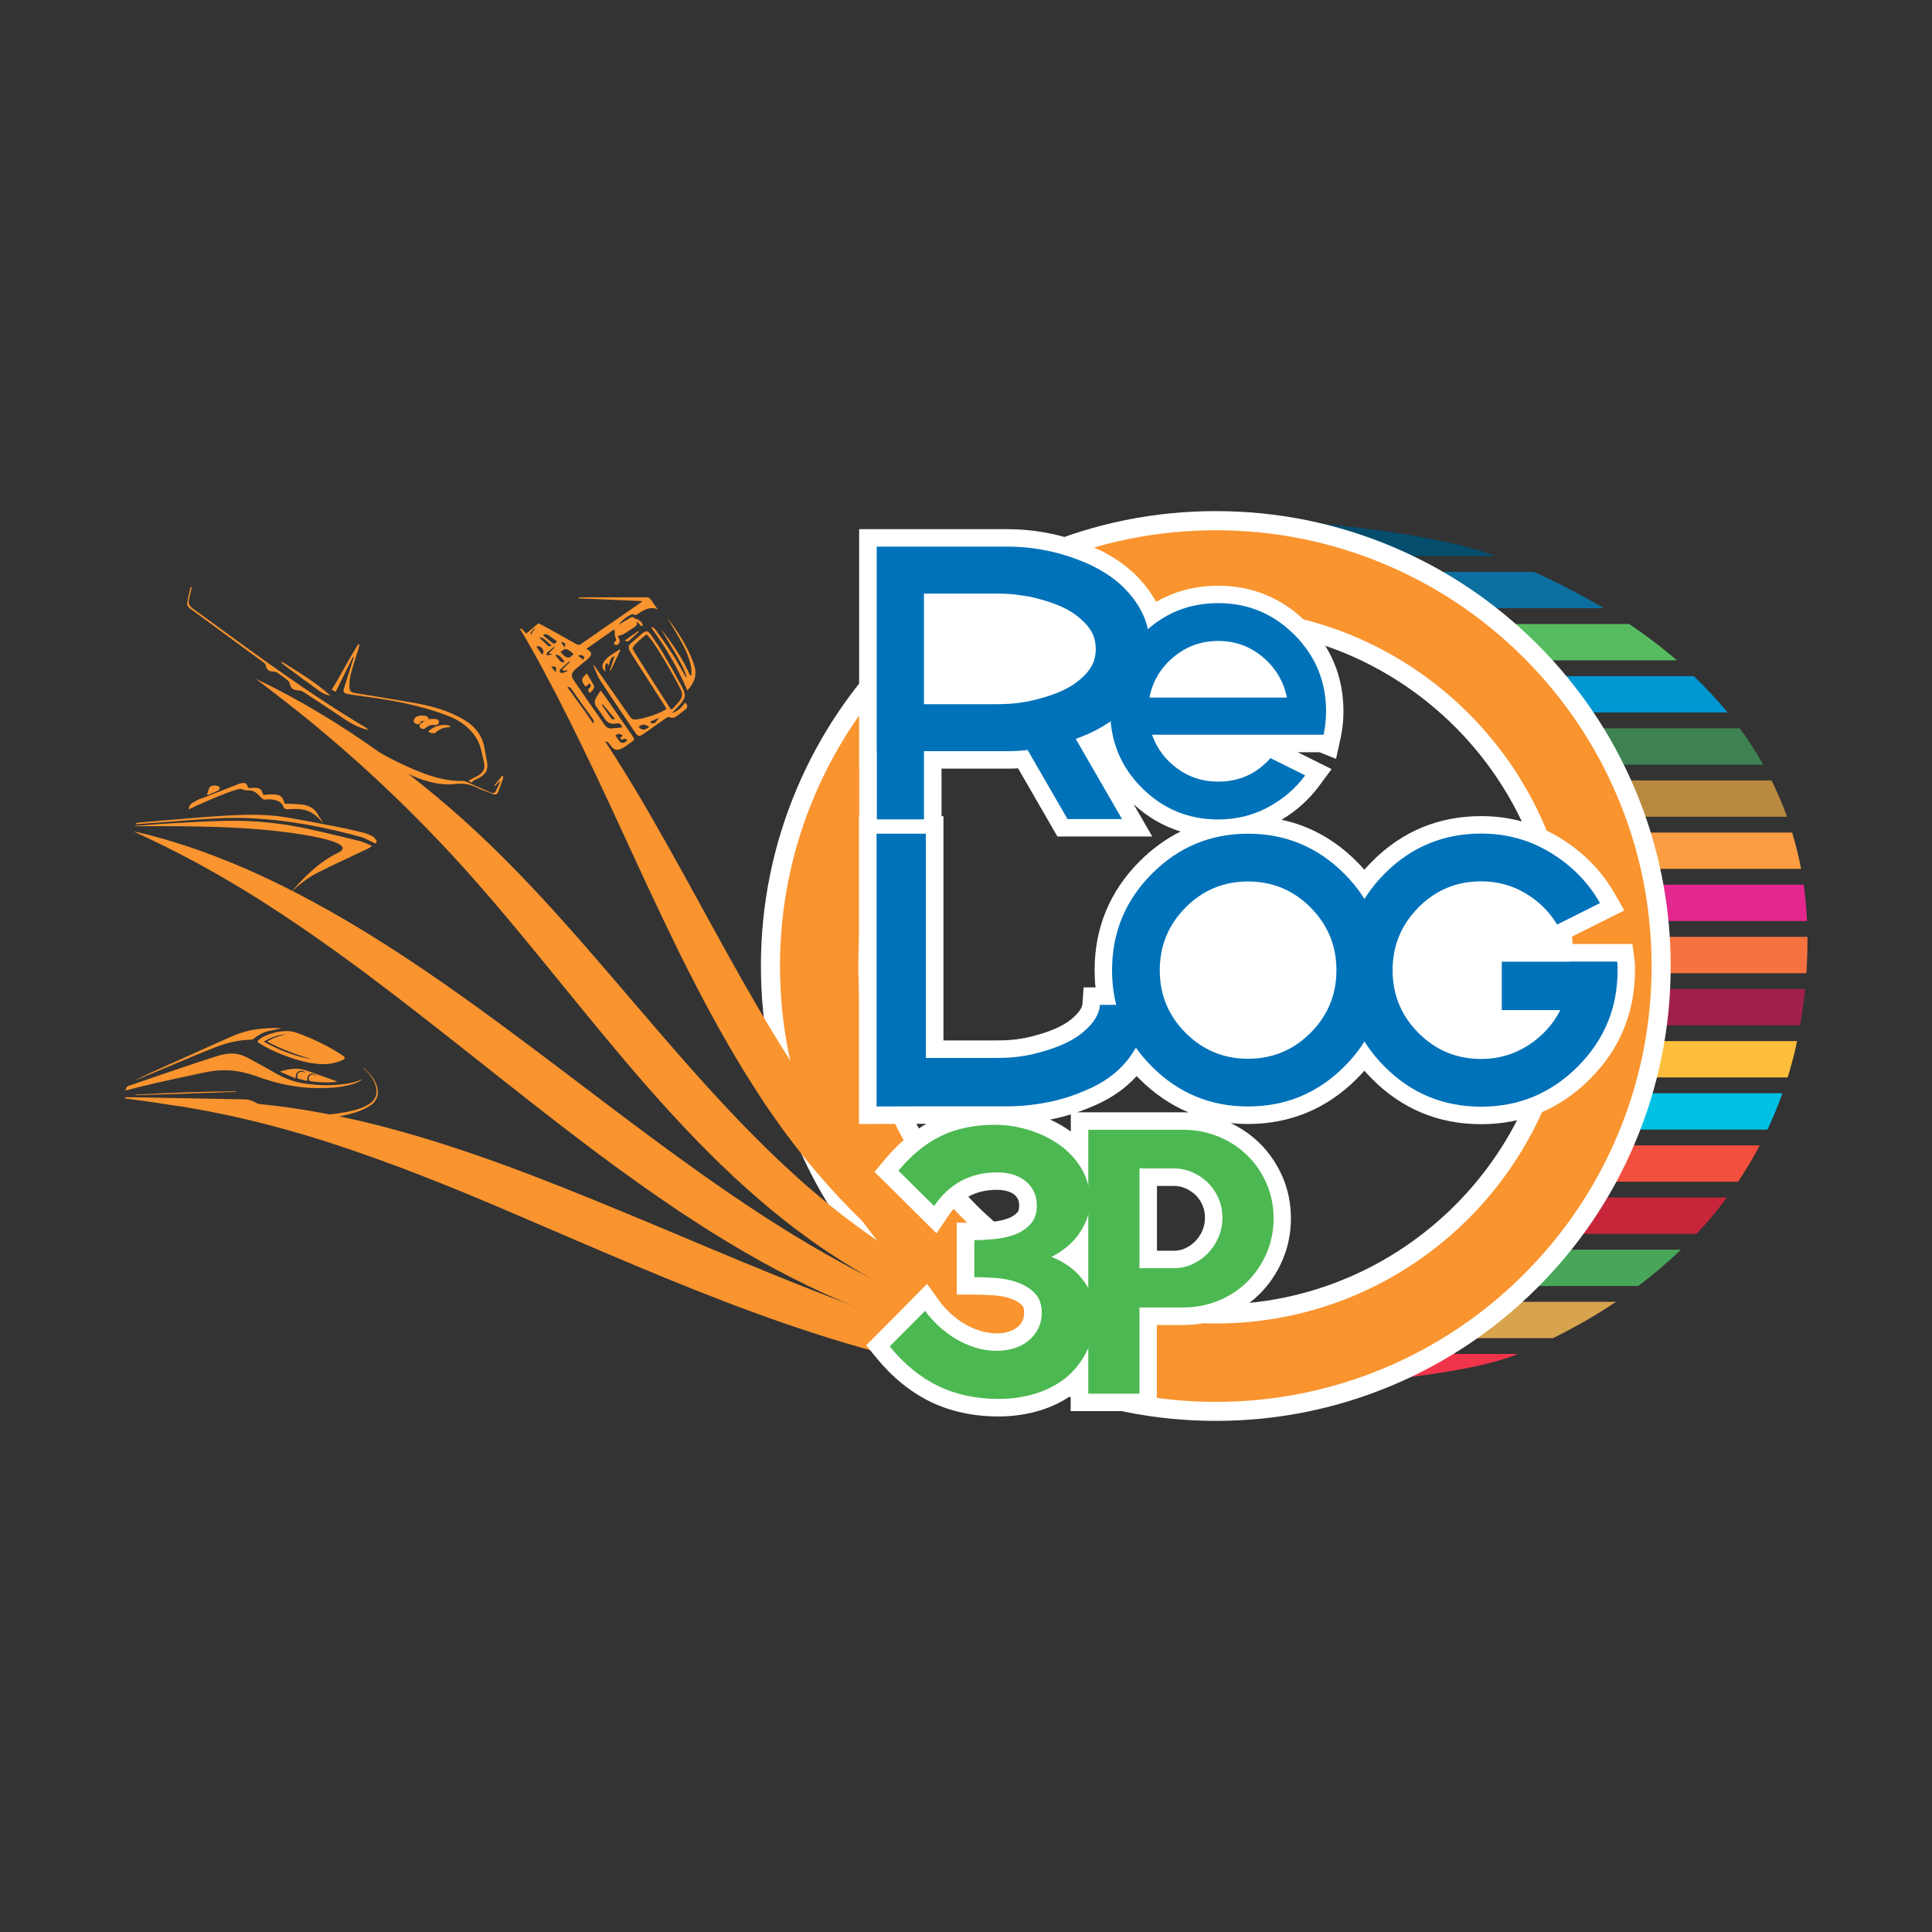 <svg xmlns="http://www.w3.org/2000/svg" xmlns:xlink="http://www.w3.org/1999/xlink" id="Livello_1" x="0px" y="0px" viewBox="0 0 2834.6 2834.6" style="enable-background:new 0 0 2834.6 2834.6;" xml:space="preserve"><rect x="0" y="0" width="2834.6" height="2834.6" fill="#333333" stroke="none"/><style type="text/css">	.st0{fill:#C7263A;}	.st1{fill:#00C1E3;}	.st2{fill:#F34F3E;}	.st3{fill:#FCBE3B;}	.st4{fill:#F1344A;}	.st5{fill:#A1204A;}	.st6{fill:#D8A34D;}	.st7{fill:#48A658;}	.st8{fill:#0C6F9F;}	.st9{fill:#F67340;}	.st10{fill:#0097D2;}	.st11{fill:#054D6C;}	.st12{fill:#3F8251;}	.st13{fill:#57BB60;}	.st14{fill:#E4278E;}	.st15{fill:#FB9D43;}	.st16{fill:#B8893F;}	.st17{fill:#FFFFFF;}	.st18{fill:#F9942F;}	.st19{fill:none;}	.st20{fill:none;stroke:#00ADEC;stroke-width:1.642;stroke-miterlimit:10;}	.st21{fill:#0072B9;}	.st22{fill:#4CB851;}</style><g>	<g>		<path class="st0" d="M2533.7,1757c-14.1,19-29,36.8-44.6,53.3h-230.3c12.3-16.6,24-34.3,35.1-53.3H2533.7z"></path>		<path class="st1" d="M2615.1,1604c-6.6,18.5-13.9,36.3-21.9,53.3h-252.4c6.3-17,12-34.8,17.1-53.3H2615.1z"></path>		<path class="st2" d="M2581.8,1680.5c-9.8,18.7-20.5,36.5-31.7,53.3h-243.2c8.9-16.9,17.3-34.6,25-53.3H2581.8z"></path>		<path class="st3" d="M2636.7,1527.5c-3.9,18.4-8.6,36.2-13.9,53.3h-258.9c4.1-17.2,7.7-34.9,10.7-53.3H2636.7z"></path>		<path class="st4" d="M1941.2,2032.1c0,0,47.9-11.3,112.1-45.6h173.8C2143.5,2021.2,1941.2,2032.1,1941.2,2032.1z"></path>		<path class="st5" d="M2648.4,1451c-1.8,18.3-4.2,36.1-7.3,53.3H2378c2.3-17.2,4.1-35,5.4-53.3H2648.4z"></path>		<path class="st6" d="M2371,1910c-31.3,21-62.6,38.6-92.6,53.3h-185.1c23.4-14.8,48-32.4,72.5-53.3H2371z"></path>		<path class="st7" d="M2240.8,1833.5h225.5c-20.3,19.5-41.4,37.3-62.7,53.3h-212.1C2208.2,1870.7,2224.8,1853,2240.8,1833.5z"></path>		<path class="st8" d="M2250.4,839c33.5,15,68.2,32.7,102.6,53.3h-217.8c-27.6-20.6-55.4-38.3-81.9-53.3H2250.4z"></path>		<path class="st9" d="M2385.5,1374.5h266.4c0,1.2,0,2.3,0,3.5c0,17.1-0.5,33.7-1.6,49.9h-265.6c0.6-13.4,0.9-27,0.9-41    C2385.6,1382.7,2385.5,1378.6,2385.5,1374.5z"></path>		<path class="st10" d="M2485.1,992c17.4,16.6,34,34.4,49.5,53.3h-250.4c-12.9-18.9-26.7-36.7-41.1-53.3H2485.1z"></path>		<path class="st11" d="M2194.7,815.9h-185.1c-78.9-38.9-138.8-53.3-138.8-53.3S2090.8,776,2194.7,815.9z"></path>		<path class="st12" d="M2552.5,1068.5c12.4,16.9,23.9,34.7,34.4,53.3h-258.7c-8.9-18.7-18.6-36.4-29-53.3H2552.5z"></path>		<path class="st13" d="M2390.2,915.5c24,16.2,47.6,33.9,70.1,53.3h-237.5c-18.5-19.4-37.8-37.1-57.3-53.3H2390.2z"></path>		<path class="st14" d="M2646.3,1298c2.5,17.2,4.1,35,4.9,53.3h-266.6c-0.9-18.3-2.5-36.1-4.8-53.3H2646.3z"></path>		<path class="st15" d="M2629.4,1221.5c5.2,17.2,9.6,34.9,13.1,53.3h-266.1c-3.1-18.4-7-36.2-11.6-53.3H2629.4z"></path>		<path class="st16" d="M2599.2,1145c8.4,17.1,16,34.8,22.7,53.3h-263.6c-5.7-18.5-12.3-36.3-19.5-53.3H2599.2z"></path>	</g>	<path class="st17" d="M1783.8,2084.7c-90.1,0-177.5-17.7-259.8-52.5c-79.5-33.6-150.8-81.7-212.1-143   c-61.3-61.3-109.4-132.6-143-212.1c-34.8-82.3-52.5-169.7-52.5-259.8c0-90.1,17.7-177.5,52.5-259.8c33.6-79.5,81.7-150.8,143-212.1   c61.3-61.3,132.6-109.4,212.1-143c82.3-34.8,169.7-52.5,259.8-52.5c90.1,0,177.5,17.7,259.8,52.5c79.5,33.6,150.8,81.7,212.1,143   c61.3,61.3,109.4,132.6,143,212.1c34.8,82.3,52.5,169.7,52.5,259.8c0,90.1-17.7,177.5-52.5,259.8c-33.6,79.5-81.7,150.8-143,212.1   c-61.3,61.3-132.6,109.4-212.1,143C1961.3,2067,1873.9,2084.7,1783.8,2084.7z M1783.8,920.8c-273.8,0-496.6,222.8-496.6,496.6   s222.8,496.6,496.6,496.6c273.8,0,496.6-222.8,496.6-496.6S2057.7,920.8,1783.8,920.8z"></path>	<path class="st18" d="M195.7,1219.7c33.3,7.3,66.2,17.2,98.5,28.7c32.3,11.5,64.1,24.7,95.2,39.3c31.1,14.6,61.6,30.5,91.5,47.3   c29.9,16.8,59.3,34.6,88.2,53.1c57.7,36.9,113.5,76.5,168.3,116.9c54.8,40.4,108.6,81.6,162.5,122.3   c53.9,40.6,107.9,80.7,163,118.6c3.4,2.4,6.9,4.8,10.3,7.1l10.4,7c6.9,4.7,13.9,9.3,20.8,13.9c6.9,4.7,14,9.1,21,13.7   c7,4.5,14.1,9,21.1,13.4c28.3,17.7,56.9,34.6,86.1,50.6c3.7,2,7.3,4.1,11,6l11,5.8l5.5,2.9l5.6,2.8l11.1,5.7   c3.7,1.9,7.4,3.7,11.2,5.5l11.2,5.5c7.5,3.5,15,7.1,22.6,10.5c30.3,13.7,61.2,26.2,92.7,37.3c15.8,5.5,31.7,10.7,47.7,15.5   c16.1,4.7,32.3,9.1,48.6,13.1c32.7,8,66,14.2,99.7,19.4c-34.1,2.1-68.4,1.6-102.6-1.4c-17.1-1.4-34.2-3.4-51.3-6   c-17.1-2.6-34-5.9-50.9-9.5c-33.8-7.4-67.1-16.9-99.9-28.2c-32.8-11.2-64.9-24.3-96.4-38.7c-31.5-14.4-62.3-30.2-92.5-46.9   c-7.5-4.3-15-8.5-22.5-12.8l-11.2-6.5c-3.7-2.2-7.4-4.4-11.1-6.6c-14.8-8.9-29.4-17.9-43.9-27.2c-57.9-37.1-113.6-77.1-168.1-118.2   c-54.4-41.1-107.7-83.3-160.7-125.3c-53.1-42-106-83.7-159.8-124c-53.9-40.2-108.8-78.9-165.8-114.6   c-28.5-17.9-57.6-34.8-87.2-50.9C257,1249,226.7,1233.9,195.7,1219.7z"></path>	<path class="st18" d="M232.8,1618.4c7.8-0.6,15.6-1.1,23.5-1.6l11.8-0.7c2-0.1,3.9-0.1,5.9-0.2l5.9-0.1l23.6-0.2   c3.9-0.1,7.9,0.2,11.8,0.3l11.8,0.4c15.8,0.3,31.5,1.7,47.2,2.9l5.9,0.5l5.9,0.7l11.8,1.3l11.8,1.4c3.9,0.5,7.9,0.9,11.8,1.5   l23.4,3.6c3.9,0.6,7.8,1.1,11.7,1.9l11.6,2.1c7.8,1.4,15.5,2.9,23.3,4.4l23.2,5l11.6,2.5c3.8,0.9,7.7,1.9,11.5,2.8l23,5.7   c7.6,2,15.2,4.1,22.8,6.2c7.6,2.1,15.2,4.1,22.8,6.4c60.5,17.7,120,38.5,178.4,61c58.5,22.5,116.1,46.3,173.5,70.3   c114.7,48.1,228.1,96.7,344.2,137.9c29,10.4,58.2,20,87.5,29.4c14.7,4.6,29.5,8.9,44.2,13.5c14.8,4.3,29.6,8.4,44.5,12.4   c14.9,4,29.9,7.7,44.9,11.3c7.5,1.8,15.1,3.5,22.6,5.2c7.6,1.6,15.1,3.4,22.7,4.9c30.4,6.4,61,11.9,91.9,17   c-31.3,2.2-62.7,2.4-94.1,1.2c-15.7-0.6-31.4-1.6-47.1-2.9c-15.7-1.3-31.4-3-47-5c-15.6-2-31.3-4.3-46.8-6.9l-23.3-4.3l-11.6-2.2   l-5.8-1.1c-1.9-0.4-3.9-0.8-5.8-1.2l-23.1-5l-11.6-2.5c-3.9-0.8-7.7-1.8-11.5-2.7l-23-5.7c-3.8-1-7.7-1.8-11.5-2.9l-11.4-3.1   c-60.9-16.4-120.8-36.1-179.7-57.6c-59-21.5-117-45-174.5-69.1c-57.5-24.1-114.5-48.8-171.4-73.2l-10.7-4.6l-10.7-4.5l-21.3-9.1   l-21.4-8.9l-10.7-4.5c-3.6-1.5-7.1-2.9-10.7-4.4l-21.4-8.7c-7.1-2.9-14.3-5.6-21.5-8.5c-14.3-5.8-28.7-11.2-43-16.7   c-7.2-2.8-14.4-5.4-21.6-8c-7.2-2.6-14.4-5.3-21.7-7.9l-21.8-7.6l-10.9-3.8l-10.9-3.6l-21.9-7.3l-22-6.8l-11-3.4   c-1.8-0.6-3.7-1.1-5.5-1.6l-5.5-1.6l-22.2-6.3c-3.7-1.1-7.4-2-11.2-3l-11.2-2.9l-11.2-2.9l-5.6-1.5l-5.6-1.3l-22.6-5.3l-5.6-1.3   c-1.9-0.5-3.8-0.8-5.7-1.2l-11.4-2.3l-11.4-2.3l-5.7-1.2l-2.9-0.6l-2.9-0.5l-22.9-4.1l-5.7-1.1c-1.9-0.3-3.8-0.8-5.8-1L256,1622   C248.3,1620.8,240.6,1619.7,232.8,1618.4z"></path>	<path class="st18" d="M375.4,996.1c31.7,14.9,62.6,31.6,92.8,49.7c30.2,18,59.6,37.4,88.3,57.9c57.3,41,111.7,86.6,162.6,135.7   c50.9,49.2,98.2,101.4,144.1,154.1c46,52.7,90.6,106,136.1,157.9c45.6,51.8,92,102.3,141.4,149.2l9.3,8.7l4.7,4.4l4.7,4.3l9.4,8.6   c3.1,2.9,6.4,5.6,9.5,8.5l9.6,8.4l9.7,8.2l4.8,4.1c1.6,1.4,3.2,2.8,4.9,4.1l9.9,8l4.9,4l5,3.9l10,7.9c3.3,2.7,6.7,5.1,10.1,7.7   l10.2,7.6l10.3,7.5l5.2,3.7l5.2,3.6l10.4,7.3l10.6,7.1c28.3,18.9,57.5,36.3,87.6,52.5c30,16.3,61,31,92.6,44.5   c31.6,13.6,63.9,25.6,96.8,36.5c32.9,10.8,66.4,20.1,100.5,28.5c-35-1.1-70.1-4.9-104.8-10.7c-17.4-2.9-34.7-6.3-52-10.3   c-4.3-1-8.6-2-12.9-3.1c-4.3-1.1-8.6-2.1-12.9-3.2l-12.8-3.5l-6.4-1.8l-6.4-1.9c-34-10-67.6-21.9-100.4-35.9l-12.3-5.3l-12.2-5.5   c-8.1-3.6-16.1-7.6-24.2-11.5c-4-1.9-8-4-11.9-6.1l-6-3.1c-2-1-4-2-5.9-3.1c-7.9-4.2-15.8-8.4-23.5-12.9l-11.6-6.7l-11.5-6.9   l-5.8-3.5l-5.7-3.6l-11.4-7.2c-3.8-2.4-7.5-4.9-11.2-7.4c-3.7-2.5-7.5-4.9-11.1-7.5l-11-7.7c-1.8-1.3-3.7-2.6-5.5-3.9l-5.4-4   l-10.8-8c-1.8-1.3-3.6-2.7-5.4-4l-5.3-4.1l-10.6-8.2l-10.4-8.4c-13.9-11.2-27.4-22.9-40.8-34.7c-26.7-23.6-52.2-48.5-76.9-73.9   l-9.2-9.6l-9.1-9.6c-6.1-6.4-12.1-12.9-18.1-19.4c-11.9-13-23.7-26.2-35.3-39.4c-46.4-52.9-90.4-107.3-134.3-161.1l-32.9-40.3   c-11-13.3-22-26.7-33.1-39.9c-11.1-13.3-22.2-26.4-33.5-39.5c-5.6-6.6-11.3-13-17-19.5l-17.1-19.3c-46-51-94.6-100-145.7-146.5   c-25.6-23.3-51.8-45.9-78.6-68C430.9,1038.6,403.4,1017.2,375.4,996.1z"></path>	<path class="st18" d="M768.4,931.3c10.6,11.2,20.8,22.9,30.7,34.8c2.5,3,4.9,6,7.3,9l7.2,9.1c4.8,6.1,9.5,12.2,14.3,18.3l3.6,4.6   l1.8,2.3l1.7,2.3l6.8,9.4l13.6,18.8l3.4,4.7c1.1,1.6,2.2,3.2,3.3,4.8l6.5,9.6l13,19.2c34.3,51.7,65.7,105,95.9,158.7   c30.2,53.7,59.3,107.7,88.9,161c29.6,53.3,59.8,105.8,92.1,156.7l12.1,19l3,4.8l3.1,4.7l6.2,9.3c2,3.1,4.2,6.2,6.3,9.3l6.4,9.2   c2.1,3.1,4.3,6.1,6.5,9.2l6.5,9.1c17.5,24.3,35.8,47.9,54.9,70.8c38.2,45.9,79.8,88.8,125.1,127.5c45.3,38.6,94.5,72.9,147.8,100.2   c26.7,13.7,54.4,25.6,83,35.5c28.7,9.9,58.2,17.6,88.6,23.5c-30.9,1.5-62.2-0.7-93.1-5.7c-30.9-5-61.5-13.1-91.3-23.6   c-29.8-10.5-58.7-23.6-86.6-38.6c-27.9-15-54.7-32-80.4-50.6c-51.4-37.1-98.1-80.4-140.3-127.4c-21.1-23.5-41.1-48-60-73.2l-7-9.5   c-2.3-3.2-4.7-6.3-6.9-9.6l-6.8-9.6c-2.3-3.2-4.6-6.4-6.8-9.7l-6.6-9.8l-3.3-4.9l-3.2-4.9l-12.7-19.8   c-33.6-52.9-63.6-107.5-91.6-162.7c-28-55.2-54.1-111-79.8-166.7c-25.7-55.7-51.1-111.3-77.9-166.2l-10.1-20.6   c-3.4-6.9-6.7-13.8-10.2-20.6l-10.4-20.4l-5.2-10.3l-1.3-2.6l-1.3-2.5l-2.7-5.1c-3.6-6.8-7.2-13.5-10.8-20.3l-5.3-10.2   c-1.8-3.4-3.7-6.7-5.5-10.1C783.6,958.2,776,944.8,768.4,931.3z"></path>	<path class="st18" d="M1783.8,2056.8c-86.3,0-170-16.9-248.9-50.3c-76.2-32.2-144.5-78.3-203.2-137   c-58.7-58.7-104.8-127.1-137-203.2c-33.4-78.9-50.3-162.6-50.3-248.9c0-86.3,16.9-170,50.3-248.9c32.2-76.2,78.3-144.5,137-203.2   c58.7-58.7,127.1-104.8,203.2-137c78.9-33.4,162.6-50.3,248.9-50.3c86.3,0,170,16.9,248.9,50.3c76.1,32.2,144.5,78.3,203.2,137   c58.7,58.7,104.8,127.1,137,203.2c33.4,78.9,50.3,162.6,50.3,248.9c0,86.3-16.9,170-50.3,248.9c-32.2,76.2-78.3,144.5-137,203.2   c-58.7,58.7-127.1,104.8-203.2,137C1953.9,2039.8,1870.1,2056.8,1783.8,2056.8z M1783.8,892.8c-289.2,0-524.5,235.3-524.5,524.5   c0,289.2,235.3,524.5,524.5,524.5c289.2,0,524.5-235.3,524.5-524.5C2308.3,1128.1,2073.1,892.8,1783.8,892.8z"></path>	<g>		<path class="st19" d="M1327.2,1663.7"></path>	</g>	<path class="st20" d="M1532.1,1900"></path>	<g>		<path class="st17" d="M2398.7,1412.7l-0.1-1l-3.6-26.7h-110.3l98.4-49.2l-13.3-23.5c-19.3-34-46.5-61.9-81-82.9    c-34.8-21.3-73.7-32-115.7-32c-62.2,0-115.9,22.3-159.7,66.2c-4.1,4.1-7.9,8.2-11.6,12.5c-3.6-4.2-7.5-8.3-11.5-12.3    c-31.8-31.8-68.7-52.3-110.1-61.1c21.9-12.9,40.4-29.6,55.3-49.7l18.2-24.6l-49.7-24.7h31.9l24.3,9.7l6.5-29.4    c2.9-13,4.4-26.6,4.4-40.2c0-50.7-18.1-94.6-53.9-130.4c-35.8-35.9-79.5-54-130-54c-33.4,0-63.9,8-91,23.7    c-6.6-12.3-15.2-24-25.7-35.2c-16.5-17.5-37.9-32.3-63.6-43.9l-0.2-0.1c-41.4-18.2-84.6-27.5-128.4-27.5h-217.8v351.3h0.2v69.9    h-0.5v451.5l98-0.3h1.1c-21.9,12.4-42.4,30-61.2,52.5l-15,18.1l91,90.1l17.3-25.6c17.6-26,40.3-38.2,71.4-38.2    c5.4,0,10.5,0.7,15.2,2c3.8,1.1,7.1,2.6,9.8,4.7c2.3,1.8,4.2,4,5.6,6.8c1.3,2.4,1.9,5.7,1.9,9.9c0,6.9-2,9-2.6,9.7    c-3.6,3.8-7.9,6.7-13.3,8.7c-7.1,2.6-14.9,4.3-23.3,5.1c-9.9,0.9-18.9,1.3-26.8,1.3h-25.6v105.5h25.6c8.3,0,18.1,0.4,29,1.1    c9.2,0.6,17.9,2.4,25.8,5.2c6.5,2.3,11.6,5.4,15.6,9.5c0.7,0.7,2.9,3,2.9,10.5c0,5.1-0.9,9.2-2.5,12.4c-2,3.8-4.6,6.9-7.8,9.4    c-3.5,2.8-7.6,4.8-12.5,6.3c-5.5,1.7-11.2,2.5-17.5,2.5c-7.8,0-15.7-1.2-23.4-3.5c-8.2-2.5-16-5.9-23.2-10.1    c-7.5-4.4-14.5-9.6-20.9-15.5c-6.4-5.9-12.1-12.2-16.9-18.9l-17.7-24.6l-89.3,90.2l14.5,17.8c23.3,28.6,50,50.4,79.4,64.8    c29.6,14.4,63.4,21.7,100.4,21.7c21.6,0,42.4-3.1,61.9-9.2c16.1-5,30.8-12.1,43.8-21.2v22.6h126.4V1944h38.5    c21.4,0,42-4,61.2-11.8c19.2-7.9,36.2-19,50.5-33.1c14.3-14,25.7-30.8,33.9-49.7c8.4-19.2,12.6-40,12.6-61.8    c0-21.9-4.2-42.6-12.6-61.7c-8.3-18.8-19.7-35.4-34-49.3c-12.1-11.7-26.1-21.4-41.7-28.8c8.2,0.8,16.6,1.3,25.2,1.3    c61.8,0,115.4-22.2,159.3-65.9c4-4,7.9-8.1,11.6-12.3c3.7,4.2,7.5,8.4,11.6,12.4c43.8,43.9,97.5,66.1,159.6,66.1    c62,0,115.7-22.2,159.6-66.1c43.9-43.8,66.2-97.6,66.2-159.8C2399,1419.5,2398.9,1415.9,2398.7,1412.7z M1381.2,1127.7h97.2    c5.2,0,10.3-0.1,15.3-0.4l57.7,100h139.2l-27.5-47.5c20.5,19,43.6,32.4,69,40.2c-21.7,10.8-41.8,25.4-60.2,43.8    c-43.7,43.9-65.9,97.6-65.9,159.6c0,8.6,0.4,17,1.3,25.3h-17.5l-1.6,23.9c-0.4,6.5-6.5,14.8-17,23.3c-13.6,10.9-35.5,19.9-65,26.5    l-0.3,0.1c-1.1,0.3-4.8,1-15.5,2.5c-7.5,1-17.6,1.5-30.1,1.5h-76.1v-328.9h-2.8V1127.7z M1568.5,1658.4    c-8.7-6.1-18-11.3-27.8-15.8c0.4-0.1,0.7-0.1,1.1-0.2c9.8-1.9,19.5-4.4,29.3-7.4v25.3C1570.2,1659.7,1569.4,1659,1568.5,1658.4z     M1764.3,1805c-2.5,6-5.9,11.2-10.2,15.7c-4.3,4.5-9.2,8-15,10.7c-5.3,2.5-11,3.7-17.3,3.7h-24.3v-95.1h24.3    c6.5,0,12.2,1.2,17.7,3.6c5.9,2.6,10.8,6,15.1,10.2c4.2,4.2,7.4,9,9.8,14.7c2.4,5.6,3.5,11.5,3.5,18.1    C1767.8,1793.2,1766.7,1799.2,1764.3,1805z M1736,1632h-155.7c9.1-3.1,18.1-6.7,27.1-10.7c24-10.5,44.2-24.8,60.3-42.5    c1.4,1.4,2.8,2.9,4.2,4.3c21.7,21.7,45.8,38.1,72.2,49.1C1741.4,1632,1738.7,1632,1736,1632z"></path>		<path class="st21" d="M1681.7,913.7c3.2,10.3,4.8,23,4.9,38.3c0.1,15.3-1.5,28.2-4.9,38.6c-5.5,17-15.4,33.1-29.7,48.3    c-14.3,15.1-32.8,27.8-55.5,37.9c-8.2,3.5-14.3,5.9-18.2,7.3l67.9,117.6h-80l-58.5-101.3c-9.3,1.1-19.1,1.7-29.3,1.7h-120h-2.8    v100.1h-69.1v-100.1h-0.2v-150V802h12.5h56.8h2.8h120c40.4,0,79.7,8.4,118.1,25.3c22.7,10.3,41.2,23,55.5,38.1    C1666.3,880.6,1676.2,896.7,1681.7,913.7z M1355.6,1033.2H1460c13.7,0,24.9-0.6,33.5-1.8c8.6-1.2,14.6-2.2,18.1-3    c29.3-6.6,51.3-15.3,65.9-25.9c14.6-10.6,23.8-21.7,27.6-33.2c3.5-11.4,3.5-22.8,0-34.3c-3.8-11.5-13-22.6-27.6-33.4    c-14.6-10.7-36.6-19.4-65.9-26c-3.5-0.6-9.5-1.6-18.1-2.8c-8.6-1.3-19.8-1.9-33.5-1.9h-104.4V1033.2z"></path>		<path class="st21" d="M1787.3,884.9c43.6,0,80.9,15.5,111.9,46.5c30.9,31,46.4,68.4,46.4,112.3c0,11.9-1.3,23.4-3.8,34.7l-0.9-0.4    h-250.7c7.1,20.1,19.5,36.6,37,49.5c17.6,12.9,37.6,19.3,60.1,19.3c30.8,0,56.3-11.5,76.7-34.5l51,25.3    c-14.5,19.6-32.9,35.3-55.1,47.1c-22.3,11.8-46.4,17.6-72.6,17.6c-43.8,0-81.1-15.5-112-46.4c-30.9-30.9-46.3-68.4-46.3-112.2    c0-43.9,15.4-81.3,46.3-112.3C1706.2,900.4,1743.5,884.9,1787.3,884.9z M1888.2,1023.5c-4.8-23.6-16.5-43.4-35.3-59.3    c-18.8-15.9-40.7-23.8-65.5-23.8c-25,0-46.9,7.9-65.8,23.8c-18.9,15.9-30.6,35.6-35.1,59.3H1888.2z"></path>		<path class="st21" d="M1358.4,1223.2c0,55.4,0,110.2,0,164.6c0,54.4,0,109.1,0,164.4h101.8c13.7,0,24.9-0.6,33.6-1.8    c8.7-1.2,14.7-2.2,18-3c33.6-7.6,58.8-18.1,75.5-31.6c16.7-13.5,25.6-27.3,26.5-41.5h73.1v-9.2c0.9,23.4-6.2,48-21.5,74    c-15.3,26-38.1,45.6-68.4,58.8c-19.9,9-39.9,15.5-60.1,19.4c-20.2,3.9-39.6,5.9-58.2,5.9h-120.2l-72.4,0.2v-400.2H1358.4z"></path>		<path class="st21" d="M1831.1,1223.2c55.1,0,102.1,19.6,141.2,58.7c39,39.1,58.6,86.3,58.6,141.5c0,55.4-19.5,102.5-58.6,141.5    c-39,39-86.1,58.5-141.2,58.5c-55.1,0-102.1-19.5-141-58.5c-39-39-58.5-86.1-58.5-141.5c0-55.2,19.5-102.4,58.5-141.5    C1729,1242.8,1776,1223.2,1831.1,1223.2z M1831.1,1293.3c-35.8,0-66.3,12.7-91.6,38.1c-25.2,25.4-37.9,56.1-37.9,92.1    s12.6,66.6,37.9,91.9c25.2,25.3,55.8,38,91.6,38c35.8,0,66.4-12.7,91.7-38c25.3-25.3,38-56,38-91.9s-12.7-66.7-38-92.1    C1897.5,1306,1866.9,1293.3,1831.1,1293.3z"></path>		<path class="st21" d="M2173.1,1223c37.4,0,71.5,9.4,102.3,28.3c30.8,18.9,54.9,43.4,72.1,73.7l-62.9,31.5    c-11.4-18.9-26.9-34.2-46.5-45.9c-19.6-11.7-41.3-17.5-65-17.5c-36,0-66.6,12.7-91.9,38.2c-25.3,25.5-38,56.2-38,92.2    s12.7,66.7,38,92.1c25.3,25.4,56,38.1,91.9,38.1c25.2,0,48.2-6.6,68.9-19.9c20.7-13.3,36.4-30.5,47.3-51.8h-85.9v-71h99.2v-0.2h70    l0.5,3.5c0.2,2.7,0.2,5.8,0.2,9.2c0,55.4-19.6,102.6-58.7,141.6c-39.1,39-86.3,58.6-141.5,58.6c-55.4,0-102.5-19.5-141.5-58.6    c-39-39-58.5-86.3-58.5-141.6c0-55.4,19.5-102.6,58.5-141.8C2070.6,1242.6,2117.8,1223,2173.1,1223z"></path>		<path class="st22" d="M1606.4,1927.5c0,20.4-3.8,38.4-11.4,54c-7.6,15.7-17.8,28.8-30.5,39.3c-12.8,10.5-27.7,18.4-44.8,23.7    c-17.1,5.3-35.2,8-54.3,8c-33.3,0-63-6.4-89.2-19.1c-26.2-12.8-49.8-32.1-70.8-57.9l51.9-52.3c5.8,8.1,12.6,15.7,20.4,22.8    c7.8,7.1,16.2,13.3,25.2,18.7c9,5.3,18.7,9.5,28.8,12.6c10.2,3.1,20.4,4.6,30.8,4.6c8.7,0,17-1.2,25-3.6c7.9-2.4,14.9-6,20.8-10.7    c6-4.7,10.8-10.5,14.5-17.4c3.7-6.9,5.6-15.1,5.6-24.5c0-11.9-3.4-21.4-10.2-28.4c-6.8-6.9-15.3-12.2-25.4-15.8    c-10.2-3.6-21-5.7-32.5-6.5c-11.5-0.8-21.7-1.2-30.8-1.2v-54.3c8.7,0,18.4-0.5,29.1-1.5c10.7-1,20.6-3.2,29.8-6.5    c9.2-3.4,17-8.5,23.3-15.3c6.3-6.8,9.5-15.8,9.5-27.1c0-8.4-1.6-15.7-4.8-21.8c-3.2-6.1-7.5-11.2-12.8-15.3c-5.3-4-11.5-7-18.4-9    c-7-1.9-14.3-2.9-22.1-2.9c-39.4,0-70.3,16.5-92.6,49.4l-52.3-51.9c19.4-23.3,40.3-40.3,62.8-51.1c22.5-10.8,48.9-16.2,79.2-16.2    c16.2,0,32.5,2.5,49,7.5c16.5,5,31.4,12.2,44.8,21.6c13.4,9.4,24.3,21.1,32.7,35.1c8.4,14.1,12.6,30,12.6,47.7    c0,9.1-1.5,17.7-4.6,25.9c-3.1,8.2-7.1,15.8-12.1,22.8c-5,7-11,13.3-17.9,18.9c-7,5.7-14.3,10.4-22.1,14.3    c8.7,3.2,17,7.6,24.7,13.1c7.8,5.5,14.5,11.9,20.4,19.1c5.8,7.3,10.4,15.2,13.8,23.7C1604.7,1908.7,1606.4,1917.9,1606.4,1927.5z"></path>		<path class="st22" d="M1868.6,1787.5c0,18.4-3.5,35.6-10.5,51.6c-7,16-16.4,29.9-28.4,41.7c-12,11.8-26.1,21-42.3,27.6    c-16.2,6.6-33.4,9.9-51.5,9.9h-64.1v126.5h-75.1v-387.2H1736c18.1,0,35.3,3.3,51.5,9.9c16.2,6.6,30.3,15.8,42.2,27.4    c12,11.6,21.4,25.4,28.4,41.2C1865.1,1751.9,1868.6,1769.1,1868.6,1787.5z M1793.5,1786.5c0-10-1.9-19.4-5.6-28.1    c-3.7-8.7-8.8-16.3-15.3-22.8c-6.5-6.5-14.1-11.6-22.8-15.5c-8.7-3.9-18.1-5.8-28.1-5.8h-49.9v146.4h49.9c10,0,19.4-2,28.1-6.1    c8.7-4,16.3-9.4,22.8-16.2c6.5-6.8,11.5-14.6,15.3-23.5C1791.6,1806,1793.5,1796.5,1793.5,1786.5z"></path>	</g>	<g>		<g>			<path class="st18" d="M765,922c2.5,2.8,5,5.6,7,7.7c6-5,11.7-9.9,18-15.2c5.4,2.8,11.4,5.8,17.3,9.1     c12.9,7.2,25.7,14.5,38.6,21.6c1.5,0.8,4.4,1.2,5.6,0.3c29.9-20.6,59.7-41.3,89.5-62c0.3-0.2,0.5-0.6,1.3-1.6     c-31.5-1.4-62.4-2.7-93.2-4c0-0.4,0-0.8-0.1-1.2c0.9-0.1,1.8-0.3,2.7-0.3c32.1,0,64.3,0.1,96.4,0c3,0,5.2,0.7,6.9,3.4     c3,4.7,6.4,9.2,9.8,14.1c-11-4.4-19.8,0.7-28.3,6.4c-2.1,1.4-3.8,2.9-6.6,1.3c-1-0.6-2.8-0.4-3.9,0.1     c-7.4,3.6-13.5,8.8-18.7,15.3c5.5-3.4,11.1-6.7,16.5-10.1c2.6-1.7,4.9-2.5,7.3,0.3c0.5,0.6,1.5,0.8,2.3,0.9     c3.3,0.3,9,5.2,9.6,8.5c0.1,0.6-0.4,1.8-0.7,1.8c-0.9,0-2-0.1-2.6-0.7c-1.6-1.7-2.9-3.5-4.4-5.3c-0.1-0.1-0.6,0-1.3,0     c1.9,4.9-1.5,6.7-4.8,8.8c-5,3-9.7,6.5-14.8,9.4c-2.2,1.3-5,1.5-8,2.4c0.5,1,1.3,2.9,2.2,4.7c1.8,3.5-0.7,8.6-4.7,8.7     c-1,0-2.4-0.9-2.8-1.8c-0.3-0.8,0.1-2.6,0.8-3c2.9-1.8,2.3-3.7,1.1-6.2c-0.7-1.4-0.8-3.2-1-4.8c-0.2-2.1-0.1-4.2-0.1-6.3     c-0.5-0.1-1-0.3-1.5-0.4c-13.3,9.4-26.7,18.7-40.1,28.1c9.1,5.3,9.3,8.6,1.1,15.7c-5.4,4.6-11,8.8-16.3,13.5     c-6.9,6.1-7.9,10.1-2.9,17.5c14.8,21.9,30.1,43.5,45.2,65.2c2.4,3.4,5.8,5.1,9.9,4.8c5.1-0.3,10.2-0.9,15.5-1.4     c-1.4-5.1-4.1-6.7-8.5-5.8c-7.4,1.5-13.1-0.7-17.3-7.3c-3.8-6-8-11.6-12.2-17.4c-3.1-4.3-2.6-8.7-0.2-13     c1.9-3.4,4.1-6.6,6.6-10.5c2.3,2.9,4,4.8,5.5,6.9c14.1,20.4,28.2,40.8,42.3,61.1c1.8,2.6,1.8,4.3-0.8,6.1c-4.6,3.2-9,7-13.9,9.7     c-8.9,5-13.3,4-19.2-4.4c-2.6-3.7-5-6.1-10-4c8,12.8,15.9,25.7,23.9,38.5c-0.6,0.4-1.3,0.8-1.9,1.2     c-51.6-66-99.4-134.5-144.1-205.3C764,922.8,764.5,922.4,765,922z M868.8,1063.6c3.2-3.2,3-5.9,0.3-9.6     c-10.5-14.2-20.6-28.7-30.7-43.2c-2.2-3.2-4.2-3.9-7.6-1.4C843.5,1027.5,856.1,1045.4,868.8,1063.6z M822.4,956.6     c8.9,10.2,12.7,10.7,19,2.8C831.1,950.6,830,950.4,822.4,956.6z M797.7,930.8c-0.1,0.7-0.1,1.3-0.2,2c3.9,3.2,7.8,6.4,11.7,9.5     c3.8,3.1,4.7,2.9,8-1.4c-4.7-3.3-9.3-6.9-14.3-9.9C801.7,930.2,799.5,930.8,797.7,930.8z M920.2,1086.5c-1.2-2.5-2.9-3.2-5.5-1.9     c-2.5,1.3-4,0.4-4.6-2.5c1.1-0.8,2.3-1.6,3.6-2.5c-3.3-3.8-6.6-3.6-10.8-0.5c1.5,2.1,2.9,4.1,4.2,6     C911.5,1091.2,913.8,1091.5,920.2,1086.5z M901,1055.6c0.3-0.4,0.6-0.9,0.9-1.3c-5.9-7-11.8-14-17.7-21c-0.4,0.3-0.9,0.7-1.3,1     c4.7,6.7,9.3,13.5,14.2,20.1C897.8,1055.2,899.7,1055.2,901,1055.6z M826.2,984.1c-0.4-0.6-0.8-1.1-1.3-1.7     c3.7-3.7,7.4-7.4,11.1-11.1c-0.3-0.3-0.6-0.6-0.8-0.9c-4.5,3.9-9,7.8-13.3,11.9c-0.8,0.8-1.1,3.2-0.4,4.1c0.6,0.9,2.8,1.2,4,0.9     c2.5-0.6,4.8-1.9,7.2-2.9c-0.1-0.3-0.2-0.5-0.3-0.8C830.3,983.8,828.2,983.9,826.2,984.1z M794.8,959.7c0.6,0,1.2,0.1,1.7,0.1     c0.3-1.8,1.4-3.9,0.7-5.2c-2.9-5.8-5.8-7.3-10.3-6C789.6,952.3,792.2,956,794.8,959.7z M809.5,947.7     c-10.5-10.5-14.5-13.3-18.1-12.2c4.5,4.3,8.7,8.4,13.1,12.3C805.3,948.4,807,947.8,809.5,947.7z M814.7,961.1     c0.8,1.2,1.4,2.1,2.1,2.9c2.1,2.4,4.1,5,6.6,7.1c0.9,0.8,2.9,0.2,5.2,0.2C822.7,962.7,818.2,959.4,814.7,961.1z M813.8,949.8     c-0.2-0.3-0.5-0.6-0.7-0.9c-3.3,2.7-6.8,5.3-10,8.2c-0.9,0.9-1,2.7-1.4,4c1.5,0.1,3.1,0.4,4.6,0.2c1.1-0.1,2.2-0.9,3.3-1.5     c0.2-0.1,0.2-0.4,0.2-0.6c-1.3,0-2.6,0-3.9,0.1c0.2-1.3,0.1-1.7,0.3-1.9C808.8,954.8,811.3,952.3,813.8,949.8z M813.9,985.7     c0.6,0,1.2-0.1,1.9-0.1c-0.1-2.4,0.4-5.1-0.6-6.9c-0.6-1-3.8-0.6-6.9-0.9C810.8,981.2,812.4,983.4,813.9,985.7z M848,962     c2.7,2.1,4.9,3.8,7.9,6.1c0.5-1.7,1.6-3.5,1.1-4.3C854.9,960.7,851.7,960.7,848,962z M828.5,949.9c0.3-2.5,1.4-5.1,0.5-6     c-1.1-1.3-3.7-1.2-6.1-1.9C824.9,944.9,826.3,946.8,828.5,949.9z M784.4,922.8c-0.2-0.3-0.4-0.6-0.6-0.9c-2,2.6-4.1,5.2-6.1,7.8     c0.6,0.4,1.2,0.9,1.4,1C781,927.9,782.7,925.3,784.4,922.8z"></path>			<path class="st18" d="M1014.5,990.5c-0.2-4.1,0.2-8.4-0.6-12.4c-2.9-15.5-10.2-29.3-17.8-42.8c-5.4-9.6-11.3-19-17.5-29.3     c16.6,21.5,30.6,43.3,39.4,68.1c5.1,14.5,1.7,27.2-9.6,38.8c-14-33-31.8-63.3-52.7-91.8c0.4-0.4,0.7-0.9,1.1-1.3     c1.5,1.1,3.4,2,4.5,3.4c8.8,12.4,17.8,24.7,26,37.5c6.3,9.7,11.6,19.9,17.3,29.9c0.8,1.4,1.8,2.8,3,4     c-3.4-13.4-10.5-25-17.2-36.8c-6.7-11.7-13.8-23.1-20.5-34.8c16.5,21.1,31.8,43,42.5,67.8     C1013.2,990.7,1013.8,990.6,1014.5,990.5z"></path>			<path class="st18" d="M910.1,954c-4.8,10.1-9.5,20.1-14.3,30.2c-0.3-0.1-0.6-0.2-1-0.4c2.3-7,4.6-14,6.9-21.2     c-5.3,2.4-5.7,3.2-8.6,13.8c-1-1.4-1.8-2.5-2.8-4c-3.7,4.1-2.5,8.5-1.8,12.8c-4.4-2.7-6.1-7.6-3.4-12.4c1.9-3.4,4.6-6.6,7.6-9     c5.1-4,10.8-7.3,16.3-10.9C909.5,953.2,909.8,953.6,910.1,954z"></path>			<path class="st18" d="M865.8,1016.5c-3.6-2.3-3.4-4.6-1-7c2.1-2.1,3.1-4.2,0-6.7c-1.9,1.6-3.8,3.2-5.7,4.8     c-7.3-9.5-6.4-12.1,1.9-19.5c3.6,6.1,7.4,12,10.7,18.2c0.6,1.2-0.5,3.6-1.5,5.1C869.1,1013.4,867.4,1014.9,865.8,1016.5z"></path>			<path class="st18" d="M917.4,939.2c6.3-4.4,12.6-8.8,18.9-13.2c0.3,0.4,0.6,0.7,0.9,1.1c-5.1,4.6-10.2,9.4-15.4,13.8     c-0.8,0.6-2.7-0.1-4.1-0.2C917.5,940.2,917.5,939.7,917.4,939.2z"></path>		</g>		<path class="st18" d="M1005.7,1040.7c3.9-3.4,3.5-6.1-0.7-9.9c-4.6,7.2-10.6,12.7-18.9,15.3c3.4-3.9,7.1-7.5,10.6-11.3    c9.4-10.5,10.3-15.3,3.6-27.7c-8.8-16.4-18-32.6-27.4-48.6c-5.4-9.1-11.4-17.9-17.5-26.6c-5.1-7.2-7.6-7.3-14.4-1.5    c-5.2,4.5-10.5,9.1-15.6,13.7c-3.1,2.8-3.8,6.2-1.8,10c0.9,1.8,1.8,3.6,2.9,5.3c16.5,25.8,33,51.6,49.5,77.4    c0.7,1.1,1.3,2.3,1.9,3.4c-9.1,6.5-33.4,14.5-45.3,15.4c-3.9,0.3-6.1-1-8.3-4.1c-17.5-25.3-35.3-50.4-52.9-75.6    c-0.3,0.1-0.7,0.2-1,0.3c3.5,7.6,6.1,15.7,10.6,22.6c16.8,25.8,34.2,51.2,51.4,76.7c3.2,4.8,6.1,5.3,10.9,1.9    c11.4-7.9,22.6-16,34-23.9c1.3-0.9,3.5-1.8,4.7-1.3c3.9,1.6,7.2,1.2,10.4-1.2C996.7,1047.7,1001.4,1044.4,1005.7,1040.7z     M953.5,1059c4.6-2,8.9-3.9,13.3-5.8C960.7,1062.3,958.3,1063.3,953.5,1059z M928.2,951.9c-1.5-4.3,19.9-20.8,19.9-20.8    c7.1,0.6,45,68.4,50.8,80.8c5.8,12.5-4,18.1-9.4,25.2c-5.4,7.1-6.7,1.4-6.7,1.4S929.7,956.2,928.2,951.9z M937.1,1066.3    c5-4.3,9.4-4.2,15.4,0.4C944.8,1072.4,940.7,1071,937.1,1066.3z"></path>	</g>	<g>		<g>			<path class="st18" d="M692.4,1148.3c-0.8-0.4-2.5-1.2-5.2-2.6c2.7-1.6,4.7-2.7,6.8-3.9c3.1-1.7,6.5-3.1,9.4-5.1     c5.8-4.1,8.6-9.5,6.9-16.8c-3-12.9-4.5-26.3-12-37.9c-9.5-14.6-22.9-24.4-38.7-30.8c-13.2-5.3-26.9-9.7-40.7-13.4     c-32.4-8.9-65.6-13.4-98.8-18c-3.4-0.5-6.8-0.9-10.1-1.6c-5.7-1.2-6.9-3-5.2-8.6c4.2-13.7,8.6-27.3,12.9-40.9     c0.5-1.5,0.9-3,1.4-4.4c-0.4-0.2-0.8-0.4-1.2-0.6c-8.4,16.9-16.8,33.9-25.4,51.4c-1.4-0.8-3.5-1.9-5.8-3.2     c13.9-22.1,25-45.4,39.1-66.8c0.5,0.2,1.1,0.4,1.6,0.7c-0.5,2.2-0.9,4.5-1.6,6.7c-3.7,12-7.8,23.8-11,35.9     c-1.6,6-2.2,12.5-2.2,18.8c0,6.4,2.3,8.6,8.6,9.7c29,4.8,58.1,9.4,87.1,14.5c25.1,4.4,49.4,11.2,71.7,24.2     c17.6,10.2,28.6,24.6,31.4,45c0.7,5.3,2,10.6,3,15.8c2.3,12.5-0.8,19-12.1,25.2c-2.4,1.3-5.1,2.2-7.4,3.6     C694,1145.6,693.4,1146.9,692.4,1148.3z"></path>			<path class="st18" d="M486,1063.4c11,6.4,22.1,12.9,33.1,19.3c32.9,19,65.7,38.2,101.5,51.6c18.5,7,37.5,11.9,57.5,11.5     c2.8-0.1,5.8,0.9,8.4,2.1c10.6,4.6,21,9.6,31.6,14.1c6.9,2.9,7.5,2.4,10.8-4.2c1.7-3.3,3.2-6.8,4.7-10.2c0.2-0.4,0.1-0.9,0.3-2.1     c-2.9,2.9-5.4,5.4-7.8,7.8c-0.3-0.3-0.6-0.6-1-0.8c3.9-4.8,7.7-9.5,11.6-14.3c0.5,0.2,0.9,0.3,1.4,0.5c0,1.3,0.3,2.7-0.1,3.8     c-2.3,6.6-4.7,13.1-7.2,19.6c-1.3,3.5-3.9,4.2-7.1,3c-5.8-2.1-11.6-4.3-17.3-6.5c-1.7-0.6-3.3-1.4-4.9-2.2     c-10.2-5.4-20.5-7.6-32.6-6.2c-26.2,3-50.4-5.3-73.7-16.5c-23.6-11.4-45.2-26.2-66.9-40.7c-12.8-8.6-25.8-17-38.7-25.4     c-1.5-1-2.8-2-4.3-3C485.6,1064.1,485.8,1063.7,486,1063.4z"></path>			<path class="st18" d="M281.3,861.5c-1.3,5.8-2.4,11.7-3.9,17.5c-1.6,6,0.2,10,5.3,13.7c36.5,26.3,72.6,53.2,109.3,79.2     c47.2,33.4,94.9,66.1,144.7,95.6c1.2,0.7,2.4,1.6,3.4,3.4c-2-0.5-4-0.9-5.9-1.5c-15.1-4.7-27.9-13.7-40.8-22.4     c-16.3-10.9-32.7-21.8-49.2-32.4c-2.4-1.5-5.9-1.8-9-1.9c-4.6-0.1-8.6-3.5-9.6-8.1c-0.5-2.3-1.7-4.9-3.4-6.3     c-4.8-4.1-10-7.8-15.3-11.3c-1.8-1.2-4.4-1.8-6.6-1.8c-5.4,0.1-9.3-3-10.2-8.4c-0.2-1.5-1.2-3.2-2.4-4.1     c-36.3-26.7-72.6-53.2-108.8-79.9c-2.1-1.6-4.7-4.7-4.4-6.8c1.1-8.4,3.3-16.6,5.1-24.9C280.1,861.3,280.7,861.4,281.3,861.5z"></path>			<path class="st18" d="M413.9,971c24.4,15.3,49.1,30.1,70.8,49.4c-6.4-0.5-11.9-3.6-16.9-7.2c-15.7-11.2-31.2-22.8-46.7-34.3     c-2.8-2.1-5.5-4.3-8.3-6.5C413.2,971.9,413.5,971.5,413.9,971z"></path>		</g>		<path class="st18" d="M622.7,1050c-3.4-0.3-6.8-0.3-10.1,0.9c-2.4,0.9-4.9,3-5.6,5.6c-0.3,1.1-0.2,2,0.4,3c0.6,1.1,1.8,2,2.9,2.5    c1.2,0.5,2.5,0.8,3.8,0.5c0.9-0.2,2.2-0.7,2.4-1.7c0.2-0.6,0.4-1.2,0.8-1.7c-0.2,0.3-0.4,0.5-0.6,0.8c0.5-0.7,1-1.2,1.7-1.7    c-0.3,0.2-0.6,0.4-0.8,0.6c0.7-0.5,1.4-0.8,2.2-1.1c-0.3,0.1-0.7,0.2-1,0.3c0.8-0.3,1.7-0.4,2.6-0.5c-0.4,0-0.8,0.1-1.2,0.1    c1.6-0.1,3.2,0,4.8,0.2c1,0.1,2.3-0.3,3.1-1c0.7-0.7,1-1.8,0.7-2.8C627.9,1051.6,625.2,1050.2,622.7,1050L622.7,1050z"></path>		<path class="st18" d="M640.6,1055.3c-2.5-0.5-4.8-0.7-7.4-0.5c-2.2,0.1-4.2,0.6-6.3,1.2c-4,1.2-7.5,3.6-10.5,6.5    c-0.8,0.8-1,2.4-0.8,3.4c0.3,1.1,1.2,2.3,2.2,2.8c2.5,1.4,5.3,0.9,7.3-1.1c0.5-0.5-0.1,0.1-0.3,0.3c0.1-0.1,0.3-0.3,0.4-0.4    c0.3-0.2,0.6-0.5,0.9-0.7c0.6-0.5,1.2-0.9,1.9-1.3c0.6-0.4-0.2,0.1-0.4,0.2c0.2-0.1,0.3-0.2,0.5-0.3c0.3-0.2,0.7-0.3,1-0.5    c0.7-0.3,1.5-0.6,2.2-0.8c0.2-0.1,0.8-0.2,0,0c-0.8,0.2-0.1,0,0,0c0.4-0.1,0.7-0.2,1.1-0.2c0.7-0.1,1.5-0.2,2.2-0.3    c1.2-0.1-1.1,0,0,0c0.4,0,0.7,0,1.1,0c0.4,0,0.7,0.1,1.1,0.1c0.4,0,1.9,0.3,0.2,0c1.4,0.3,2.7,0.4,4.1-0.2c1-0.4,2.2-1.4,2.6-2.5    C644.6,1058.7,643.1,1055.8,640.6,1055.3L640.6,1055.3z"></path>		<path class="st18" d="M653,1063.6c-8.8-0.1-17.8,2.9-24.1,9.1c-1.3,1.3,2.6,2.5,3.3,2.6c1.3,0.3,2.7,0.6,4,0.5    c0.8,0,1.9,0,2.5-0.6c2.7-2.6,5.8-4.7,9.2-6.1c0.9-0.3,1.8-0.7,2.6-0.9c0.9-0.3,1.7-0.5,2.2-0.6c0.9-0.2,1.8-0.3,2.8-0.4    c0.6-0.1-0.7,0,0,0c0.2,0,0.5,0,0.7,0c0.5,0,1.1,0,1.6,0c0.9,0,4-0.5,2.2-1.9C658.2,1064,655.3,1063.6,653,1063.6L653,1063.6z"></path>	</g>	<g>		<path class="st18" d="M183.1,1609.8c7.9,0.1,15.9,0.2,23.8,0.3c35.5,0.7,71,1.3,106.5,2c15.2,0.3,30.3,0.6,45.5,0.9    c6.2,0.1,11.8,2.1,17.1,5.1c5.3,3,10.5,6.2,15.7,9.3c4,2.4,8.3,4,12.9,4.7c34.3,5.9,68.6,6.1,102.9-0.5c9.8-1.9,19.6-4.1,28.6-8.7    c2.3-1.2,4.6-2.5,6.7-3.9c8.8-6.2,11.7-15.4,8.4-26c-2.9-9.4-8.7-16.8-15.5-23.5c-0.7-0.7-1.4-1.3-2.1-2c-0.1-0.1-0.1-0.3,0.2-0.7    c2.9,3,6,6,8.8,9.1c5,5.6,8.8,11.8,10.8,19.1c3,11-0.6,20.8-10.2,27c-9.8,6.4-20.6,10.3-31.8,13c-9.1,2.1-18.2,4.1-27.3,6.2    c-2,0.5-3.9,1.2-5.7,2.1c-1.5,0.7-1.5,2,0.1,2.6c1.8,0.8,3.8,1.5,5.8,1.9c16.4,3,32.7,5.8,49.1,8.8c19,3.4,38,6.9,57,10.4    c0.6,0.1,1.3,0.3,1.8,0.8c-2.5-0.3-4.9-0.6-7.4-0.9c-73.8-10.2-147.7-20.3-221.5-30.5c-58.8-8.1-117.6-16.2-176.4-24.4    c-0.9-0.1-1.8-0.1-2.6-0.4c-0.5-0.2-0.9-0.8-1.4-1.3C182.9,1610.1,183,1609.9,183.1,1609.8z"></path>		<path class="st18" d="M532.7,1583c-4.9,3.8-10.4,6.1-16.3,7.9c-17.3,5.1-35.1,5.7-53,5.5c-29.9-0.4-58.5-7-86.5-17.1    c-14.4-5.2-29.2-8.6-44.7-9c-11.3-0.3-22.4,1.1-33.3,3.4c-23.3,4.9-46.5,10-69.7,15.2c-14.9,3.4-29.6,7.2-44.5,10.8    c-0.1,0-0.3,0-0.7-0.1c0.8-2.9,1.5-5.4,5-6.6c27.4-9.2,54.6-18.8,82-28c15.7-5.3,31.5-10.5,47.4-15.5c10.2-3.2,20.7-5,31.4-2.7    c7.2,1.6,13.5,5.1,19.8,8.5c11.6,6.3,23.2,12.7,34.7,19.3c14.6,8.4,30.2,13.8,46.9,15.8c19.2,2.3,38.4,2.6,57.5-0.4    C517.1,1588.7,525.1,1586.6,532.7,1583z"></path>		<path class="st18" d="M409.6,1513.6c8.9-1.2,17.2-1.4,25.6,1.6c24.1,8.7,47,19.7,68.3,33.9c0.7,0.4,1.6,0.9,1.9,1.5    c0.3,0.9,0.4,2.3-0.1,2.9c-0.9,1-2.3,1.5-3.5,2.1c-11.5,5.2-23.5,6.5-35.9,5.3c-18.2-1.8-35.4-7.1-52.3-13.8    c-11.4-4.5-22.5-9.7-32.9-16.3c-3.6-2.3-3.6-3.1-0.2-5.8c6.7-5.2,14.4-7.9,22.5-10C405.2,1514.4,407.6,1514,409.6,1513.6z     M387,1528.3c22.6,12.3,45.4,21.7,70.3,25.6c-22.6-6.4-44.4-14.6-65.5-25.8c8.9-5.4,18.3-8.5,28.1-10.7    C408.2,1518.2,397.6,1521.9,387,1528.3z"></path>		<path class="st18" d="M413.4,1508.8c-6.1,1.2-12.8,2.3-19.4,3.9c-8,2-15.2,5.9-21.7,11.2c-1.1,0.9-2.6,1.6-3.9,1.6    c-18.8,0.1-36.7,4.9-54,11.6c-21.8,8.5-43.3,17.8-65,26.8c-16.5,6.8-32.9,13.7-49.4,20.6c-0.2,0.1-0.5,0.1-0.8-0.1    c7.8-3.7,15.5-7.6,23.4-11.2c38-17.1,76-34.2,114.1-51.2c13.3-5.9,27.1-10.4,41.7-12.1c11.1-1.3,22.1-2,33.3-1.3    C412.6,1508.7,413.3,1508.8,413.4,1508.8z"></path>		<path class="st18" d="M411.7,1571.7c12.3-3.1,24.6-5.8,37.2-1.3c14.6,5.2,29.2,10.4,43.8,15.6c0.5,0.2,0.9,0.4,2,1    c-1.5,0.2-2.3,0.4-3.1,0.5c-11.9,1.1-23.7,0.5-35.4-1.1c-1-0.1-2.3-1.2-2.8-2.2c-1.1-2.2-0.3-4.9,1.6-6.4c2.1-1.6,4.9-1.8,7-0.3    c0.7,0.5,1.3,1.1,2.1,1.8c-1.5-3.3-4.5-4.7-8-3.8c-3.9,1-5.6,4.1-5.4,10.3c-4.3-1-8.6-1.8-12.8-3c-1.5-0.4-2.2-3.6-1.6-5.9    c1.2-4,6.1-6,9.9-3.8c0.7,0.4,1.3,0.9,2.1,1.4c-1.1-2.8-4.5-4.2-7.9-3.5c-4.5,0.9-6.9,4.8-6.6,11.2c-7.7-3.3-15.1-6.4-22.5-9.6    C411.6,1572.4,411.7,1572,411.7,1571.7z"></path>		<path class="st18" d="M345.9,1602c-48.9,1.6-97.9,3.3-146.8,4.9c0-0.3,0-0.6,0-0.8c48.9-2.7,97.9-4.7,146.9-4.9    C346,1601.4,346,1601.7,345.9,1602z"></path>	</g>	<g>		<g>			<path class="st18" d="M198.8,1208.3c1.3-0.4,2.5-1.2,3.9-1.3c13.7-1.3,27.4-2.5,41.2-3.6c28.9-2.3,57.8-5,86.7-6.7     c29.8-1.7,59.8-2.5,89.4,2.5c23.7,4,47.3,8.6,70.8,13.1c13.3,2.6,26.6,5.5,39.8,8.7c5.5,1.3,11,3.4,16.1,6     c2.5,1.3,4.3,4.3,5.9,6.9c0.5,0.7-0.7,2.5-1.1,3.8c-1-0.4-2-0.8-3-1.2c-6.6-3-13-6.9-20-8.8c-53.4-14.6-107.6-24.9-163.1-27.3     c-31.1-1.3-62.1,1-93,3.4c-23.4,1.9-46.9,3.6-70.3,5.3c-1,0.1-2,0.1-3,0.1C198.9,1209,198.9,1208.7,198.8,1208.3z"></path>			<path class="st18" d="M303.8,1165.4c1.2-3.3,2.1-6.8,3.6-10c0.6-1.2,2.5-2.3,4-2.6c2.2-0.4,4.6-0.4,6.9,0.1     c1.5,0.3,4.1,1.6,4.1,2.4c0.1,1.6-0.8,3.8-2.1,4.5c-5,2.5-10.3,4.5-15.5,6.7C304.5,1166.1,304.1,1165.7,303.8,1165.4z"></path>		</g>		<path class="st18" d="M544.7,1240.6c-5.5-2.2-10.9-5.1-16.6-6.5c-24.2-6-48.5-11.9-72.8-17.3c-40.4-9-81.4-13.3-122.8-12.5    c-25.7,0.4-51.4,2.1-77,3.4c-18.4,1-36.7,2.4-55.1,3.8c-1,0.1-2.2,0.4-3.1,0.8c27-0.3,99.7-0.8,159.2,2.8    c74.6,4.5,174.6,20,138.8,36.5c-35.9,16.5-68.2,57.7-68.2,57.7c11.9-12.1,25.2-22,40.1-29.5c23.8-12,48.1-23,72.1-34.5    c1.9-0.9,3.7-2.1,5.5-3.1C544.8,1241.6,544.7,1241.1,544.7,1240.6z"></path>		<path class="st18" d="M350.1,1157.9c8.3-1.7,1.8,1.7,15.4,1.8c6.9,0.1,11.1,3.8,14.6,7.4c0.2,0.1,0.3,0.1,0.5,0.2    c-0.1,0-0.2,0-0.2,0.1c3.2,3.4,5.7,6.4,9.1,5.8c6.9-1.3,23.3-0.2,26.4,10.7c3,10.9,31.6-10.8,57.7,23.5c-0.6-1.3-1-2.6-1.7-3.8    c-1.6-2.5-3.6-4.9-4.9-7.5c-5-9.9-13.8-14.7-25-15.8c-8-0.8-16-0.8-24.4-1.2c-0.1-0.3-0.5-1.3-0.7-2.3    c-2.4-8.1-5.7-10.6-14.8-11.2c-1.9-0.1-3.8-0.2-5.7-0.1c-3.4,0.2-6.7,0.5-10.2,0.7c-0.3-1-0.6-1.9-0.9-2.8    c-1.5-4.9-4.4-7.2-9.9-7.6c-2.3-0.2-4.7,0-6.9,0.4c-3,0.6-4.6,0.1-5.5-3c-1.1-3.7-2.8-4.7-7-4.3c-1.8,0.1-3.7,0.5-5.4,1.1    c-16.1,6.2-32.2,12.6-48.2,18.9c-2.4,0.9-4.8,1.7-7.2,2.6c-1.1,0.4-2.3,0.9-3.4,1.3c-3,1.6-6.1,3.2-9,4.9    c-3.9,2.2-5.7,5.6-6.1,9.9C287.1,1182.3,334.3,1161.2,350.1,1157.9z"></path>	</g></g></svg>